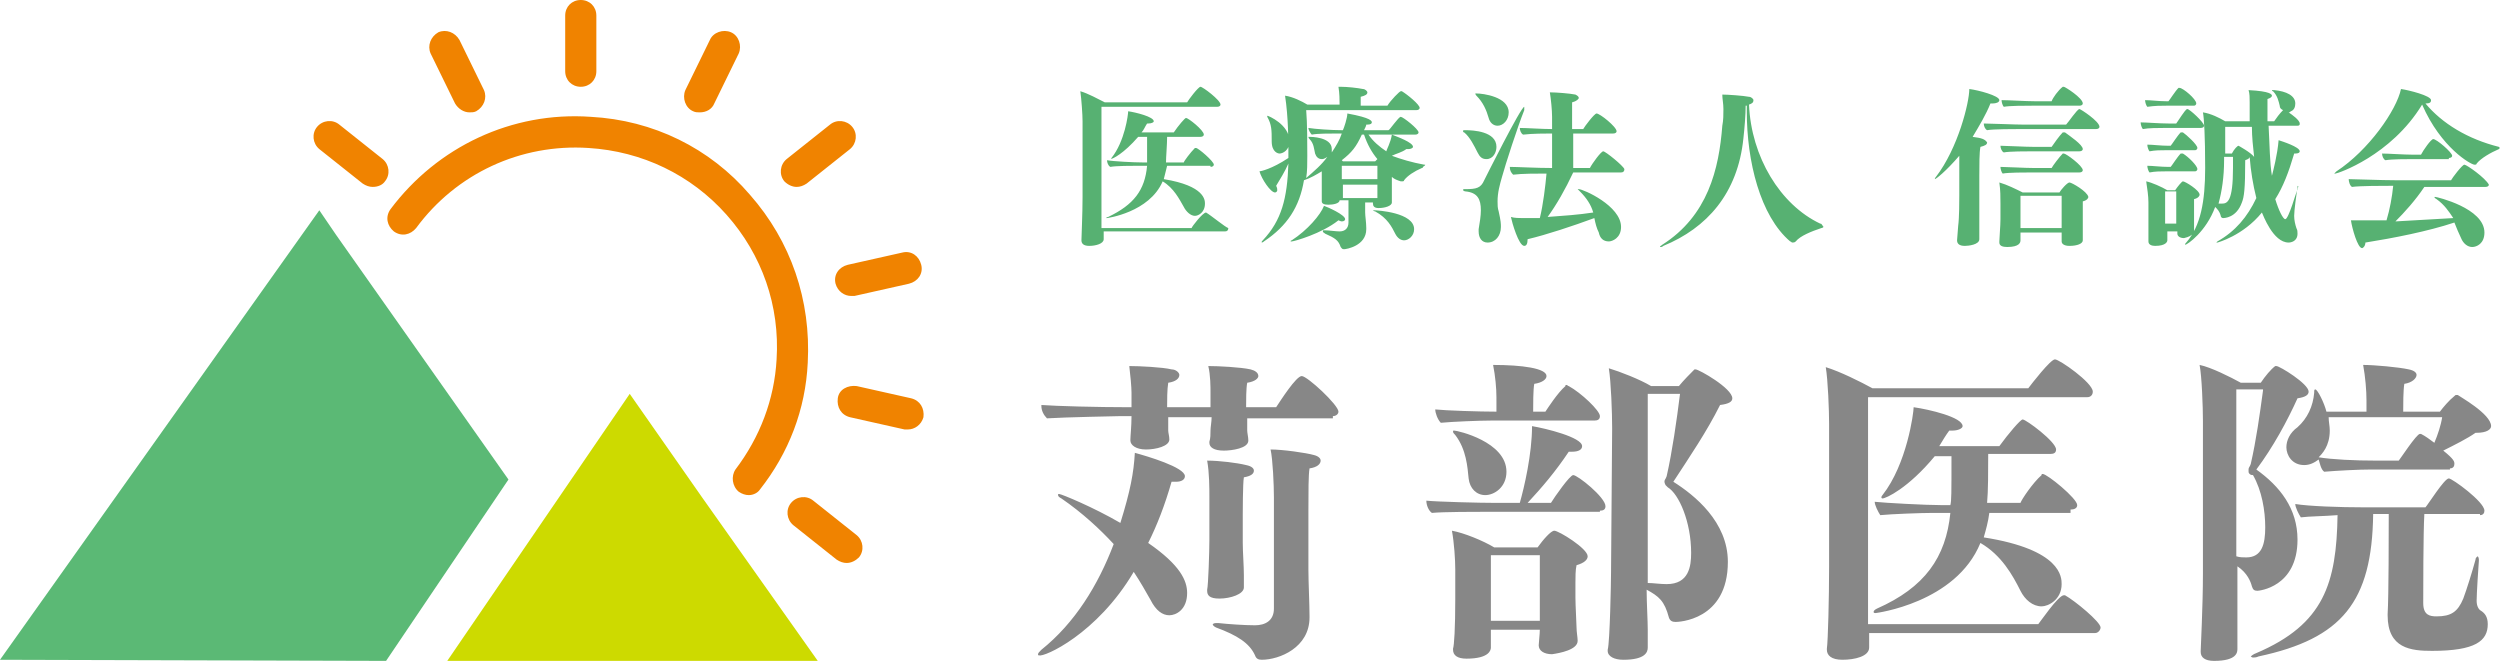 <svg xmlns="http://www.w3.org/2000/svg" width="224.7" height="59.4" viewBox="0 0 224.7 59.4"><style>.st0{fill:#f08300}.st1{fill:#5bb975}.st2{fill:#cdda00}.st3{fill:#57b172}.st4{fill:#878787}</style><path class="st0" d="M67.3 44.5c-.3 0-.6-.1-.9-.3-.6-.5-.7-1.4-.3-2 2.2-2.9 3.5-6.3 3.7-9.9.3-4.8-1.3-9.4-4.5-13-3.2-3.6-7.6-5.7-12.4-6-6.1-.4-11.9 2.3-15.5 7.2-.5.6-1.3.8-2 .3-.6-.5-.8-1.3-.3-2 4.2-5.6 10.9-8.8 18-8.3 5.6.3 10.7 2.8 14.3 7 3.7 4.2 5.5 9.5 5.2 15.1-.2 4.2-1.7 8.1-4.3 11.4-.2.3-.6.5-1 .5zM52.2 7.8c-.8 0-1.4-.6-1.4-1.4v-5c0-.8.6-1.4 1.4-1.4.8 0 1.4.6 1.4 1.4v5c0 .8-.6 1.4-1.4 1.4zm10.7 2.3c-.2 0-.4 0-.6-.1-.7-.3-1-1.2-.7-1.9l2.2-4.5c.3-.7 1.2-1 1.9-.7.7.3 1 1.2.7 1.9l-2.2 4.5c-.2.5-.7.8-1.3.8zm8.7 6.7c-.4 0-.8-.2-1.1-.5-.5-.6-.4-1.5.2-2l3.9-3.1c.6-.5 1.5-.4 2 .2.5.6.4 1.5-.2 2l-3.9 3.1c-.3.2-.6.3-.9.3zm4.9 9.8c-.6 0-1.2-.4-1.4-1.1-.2-.8.3-1.5 1.1-1.7l4.9-1.1c.8-.2 1.5.3 1.7 1.1.2.8-.3 1.5-1.1 1.7l-4.9 1.1h-.3zm5.1 12h-.3l-4.9-1.1c-.8-.2-1.2-.9-1.1-1.7s.9-1.2 1.7-1.1l4.9 1.1c.8.2 1.2.9 1.1 1.7-.2.7-.8 1.1-1.4 1.1zM42.2 10.1c-.5 0-1-.3-1.3-.8l-2.2-4.5c-.3-.7 0-1.5.7-1.9.7-.3 1.5 0 1.9.7l2.2 4.5c.3.7 0 1.5-.7 1.9-.2.1-.4.1-.6.1zm-8.7 6.7c-.3 0-.6-.1-.9-.3l-3.9-3.1c-.6-.5-.7-1.4-.2-2 .5-.6 1.4-.7 2-.2l3.9 3.1c.6.5.7 1.4.2 2-.2.3-.6.5-1.1.5zm42.6 33.8c-.3 0-.6-.1-.9-.3l-3.9-3.1c-.6-.5-.7-1.4-.2-2 .5-.6 1.4-.7 2-.2l3.9 3.1c.6.5.7 1.4.2 2-.3.3-.7.5-1.1.5z"/><path class="st1" d="M45.7 43.1l-15.5-22-1.5-2.2L0 59.3l34.7.1"/><path class="st2" d="M63.1 44.7l-6.5-9.3-16.4 24h33.3"/><path class="st3" d="M108.8 15c.2 0 .3-.1.3-.2 0-.3-1.4-1.5-1.6-1.5h-.1c-.4.4-1 1.2-1 1.3h-1.6c0-.5.1-1.6.1-2.3h3c.2 0 .3-.1.3-.2 0-.4-1.4-1.5-1.6-1.5-.1 0-.7.7-1.1 1.3h-2.9c.2-.2.3-.5.5-.8h.1c.3 0 .5-.1.5-.2 0-.4-1.6-.8-2.3-.9 0 .3-.3 2.7-1.5 4.2 0 .1-.1.1-.1.1.2 0 1.2-.5 2.5-2h.8v2.3h-.4c-.8 0-2.7-.1-3.2-.2 0 .2.1.5.3.6.5-.1 2-.1 2.5-.1h.8c-.2 2.2-1.2 3.5-3.5 4.6-.1 0-.2.1-.2.1h.1s3.8-.5 5-3.3c1 .6 1.5 1.6 1.9 2.3.2.4.6.8 1 .8.3 0 .9-.3.9-1.1 0-.3 0-1.6-3.7-2.2l.3-1.2h3.9zm-.4 4.1c-.3 0-1.3 1.3-1.3 1.4H99V9.6h10.4c.2 0 .3-.1.3-.2 0-.4-1.6-1.6-1.8-1.6-.2 0-1.1 1.2-1.2 1.4h-7.4c-.6-.3-1.5-.8-2.2-1 .1.7.2 2.1.2 2.7v6.8c0 1.6-.1 3.5-.1 3.9 0 .3.2.5.7.5.6 0 1.3-.2 1.3-.6v-.7h10.9c.2 0 .3-.1.3-.3-.3-.1-1.5-1.1-2-1.4zm19.6-4.3c-1.1-.2-2.1-.5-2.9-.8.4-.2.9-.3 1.3-.6h.2c.2 0 .4-.1.4-.2 0-.4-1.4-.9-1.9-1.1h2.1c.2 0 .3-.1.3-.2 0-.3-1.4-1.4-1.6-1.4-.2 0-1 1.2-1.1 1.2h-2.2c.1-.2.2-.4.2-.5h.1c.3 0 .4-.1.4-.2s0-.4-2.2-.8c0 .4-.3 1.3-.4 1.5h-.2c-.8 0-2.3-.1-2.9-.2 0 .2.2.5.3.6.5-.1 1.6-.1 2.4-.1h.3c-.2.6-.5 1.1-.9 1.7v-.3c0-1.1-1.9-1.1-2-1.1h-.1s0 .1.1.2c.4.4.4.9.5 1.3.1.3.3.5.6.5.1 0 .2 0 .5-.2-.5.7-1.2 1.3-1.9 1.9.1-.6.1-1.3.1-2 0-.9 0-3-.1-4.1h9.9c.2 0 .3-.1.3-.2 0-.3-1.1-1.2-1.6-1.5h-.1c-.1 0-.9.8-1.2 1.3h-2.4v-.8c.4-.1.6-.2.6-.4 0-.1-.2-.3-.4-.3-.5-.1-1.4-.2-2-.2h-.2c.1.6.1 1.2.1 1.5v.1h-2.9c-.5-.3-1.3-.7-2-.8.3 1.9.3 4.3.3 4.7v.9c-1.5 1-2.5 1.2-2.6 1.2.2.7 1 1.9 1.4 1.9.1 0 .2-.1.2-.2s0-.2-.1-.4c.3-.5.8-1.3 1.1-2-.1 3.1-.6 5.1-2.3 6.9-.1.1-.1.1-.1.2 0 0 .1 0 .2-.1 2.1-1.4 3.2-3.1 3.6-5.5.6-.2 1.1-.5 1.6-.8v2.7c0 .2.2.3.6.3.4 0 1-.1 1-.4h.8v2c0 .5-.3.8-.8.8-.3 0-1-.1-1.3-.1h-.1c-.1 0-.1 0-.1.1s.1.1.2.2c.9.4 1.2.6 1.4 1.2.1.1.1.2.3.2.2 0 2-.3 2-1.8v-.1c0-.5-.1-1.1-.1-1.4v-.9h.7v.1c0 .2.1.4.5.4.6 0 1.2-.2 1.2-.5v-2.3c.2.2.5.3.8.4h.1c.1 0 .2 0 .2-.1.3-.4.9-.8 1.6-1.1.1 0 .1-.1.1-.1.3-.2.2-.2.1-.2zm-5.6-2.7h.2c.3.9.7 1.6 1.2 2.2l-.2.2h-2.9l-.1-.1c.9-.7 1.3-1.2 1.8-2.3zm1.4 4.5v1.2h-3.1v-1.2h3.2zm0-.5h-3.2v-1.2h3.2v1.2zm.8-2.5c-.6-.4-1.2-.9-1.6-1.5h2.1c-.1.7-.5 1.4-.5 1.5zm-10.3-.9c0 1 .6 1.1.7 1.1.3 0 .9-.3.9-1.1 0-1.5-1.9-2.3-2-2.3v.1c.4.7.4 1.2.4 2.2zm9.2 6.2h-.1s.1.1.2.1c1.1.6 1.5 1.4 1.8 2 .2.4.5.6.8.6.4 0 .9-.4.9-1 0-1.5-3.3-1.7-3.6-1.7zm-2.9 1c.2 0 .3-.1.3-.2 0-.4-1.6-1.1-1.9-1.2-.3.8-1.5 2.2-2.9 3.1-.1 0-.1.1-.1.1h.1c.2 0 2.7-.7 4.2-1.9.2.1.3.1.3.1zm16.4-10v-.3c-.3 0-3.5 6.4-3.6 6.6-.3.7-.7.8-1.7.8-.2 0-.2 0-.2.1 0 0 .1.1.2.1 1.1.1 1.4.7 1.4 1.7 0 .5-.1 1.1-.2 1.7v.2c0 .6.3 1 .8 1 .7 0 1.2-.6 1.2-1.4 0-.3 0-.5-.2-1.4-.1-.3-.1-.6-.1-.9 0-.8.2-1.5.4-2.2.3-1.1 1.4-4.5 2-6zm7.1 3.7c-.2 0-1 1.1-1.2 1.5h-1.5V12h3.6c.2 0 .3-.1.3-.2 0-.4-1.5-1.6-1.8-1.6-.2 0-1.1 1.2-1.2 1.4h-1V9.2c.4-.1.6-.3.6-.4 0-.1-.1-.2-.3-.3-.5-.1-1.7-.2-2.3-.2.1.6.2 1.6.2 2.2v1.1c-.9 0-2.3-.1-2.9-.1 0 .2.1.5.3.6.8-.1 2.1-.1 2.5-.1h.1v3.1c-1.4 0-3.2-.1-3.8-.1 0 .3.1.5.3.7.8-.1 2.1-.1 3-.1-.1 1.1-.3 2.8-.6 4h-1.6c-.2 0-.7 0-1-.1.1.5.7 2.6 1.2 2.6.2 0 .3-.2.3-.6 1.7-.4 4.1-1.2 6-1.9.1.5.2.9.4 1.3.1.5.4.8.9.8.3 0 1.1-.3 1.1-1.3 0-1.9-3.4-3.4-3.8-3.4h-.1l.2.2c.6.6 1 1.2 1.2 1.9-1.3.2-2.7.3-4.1.4.8-1.1 1.6-2.5 2.3-4h4.3c.2 0 .3-.1.3-.3-.1-.3-1.7-1.6-1.9-1.6zm-11.3.1c.2.4.4.6.8.6.6 0 .9-.6.9-1.1 0-1.4-2.1-1.5-2.8-1.5-.2 0-.2 0-.2.1 0 0 0 .1.1.1.5.4.9 1.2 1.2 1.8zm1-3.1c.1.4.4.7.8.7.5 0 1-.5 1-1.2 0-1.4-2.3-1.7-2.9-1.7h-.1s0 .1.1.2c.6.6.9 1.3 1.1 2zm29.8 9.5c-3.6-1.7-6.2-6-6.4-10.7.3-.1.4-.2.4-.4 0-.1-.2-.3-.4-.3-.5-.1-1.9-.2-2.4-.2 0 .4.1.8.1 1.3s0 1-.1 1.5c-.3 3.9-1.3 8.1-5.4 10.7-.1.1-.2.1-.2.2h.1s.1 0 .2-.1c3.9-1.6 6.7-4.7 7.2-9.7.1-.9.2-2.1.2-2.9h.1v.5c0 4.5 1.2 9.4 3.9 11.7.1 0 .1.1.2.1s.2 0 .3-.1c.4-.5 1.4-.9 2.3-1.2.1 0 .2-.1.2-.1-.2-.3-.2-.3-.3-.3zm19-10.6h4.3c.2 0 .3-.1.3-.2 0-.5-1.6-1.5-1.7-1.5h-.1c-.4.3-.9 1-1 1.3h-1.5c-.8 0-2.4-.1-3-.1 0 .2.1.5.2.6.5-.1 1.9-.1 2.5-.1zm4.3.3c-.2 0-1 1.2-1.2 1.4h-3.8c-.8 0-3-.1-3.6-.1 0 .2.1.5.3.6.5-.1 2.5-.1 3-.1h6.8c.2 0 .3-.1.3-.2 0-.5-1.7-1.6-1.8-1.6zm-6.9 5.8c.5-.1 2-.1 2.6-.1h4.3c.2 0 .3-.1.3-.2 0-.4-1.5-1.5-1.7-1.5h-.1c-.3.3-.9 1.1-1 1.3h-1.6c-.8 0-2.5-.1-3-.1 0 .2.1.5.2.6zm6.9-2c.2 0 .3-.1.3-.2 0-.4-1.2-1.2-1.6-1.5h-.2c-.3.3-.8 1-1 1.3h-1.6c-.8 0-2.5-.1-3-.1 0 .2.1.5.3.6.5-.1 2-.1 2.6-.1h4.2zm-9.6-1.3c.6-1 1.2-2 1.6-3h.2c.3 0 .6-.1.6-.3 0-.4-1.9-.9-2.7-1 0 1.2-1 5.3-3 7.9-.1.1-.1.2-.1.2.1 0 1-.7 2.2-2.1v3.6c0 .4 0 2-.1 2.7l-.1 1.3c0 .3.2.5.7.5.3 0 1.3-.1 1.3-.6v-5.7c0-1 0-2.1.1-2.6.4-.1.6-.2.6-.4-.2-.3-.5-.4-1.3-.5zm8.7 4.1c-.2 0-.8.7-.9.9h-3.3c-.6-.3-1.4-.7-2.1-.9.1.7.1 1.3.1 1.9v1.4c0 .6-.1 1.7-.1 2v.1c0 .3.3.4.7.4 1.1 0 1.2-.4 1.2-.6v-.7h3.7v.8c0 .2.2.4.7.4.7 0 1.2-.2 1.2-.5v-3.5c.4-.1.5-.3.5-.4-.1-.5-1.5-1.3-1.7-1.3zm-.7 4.1h-3.7v-2.9h3.7v2.9zm21.3-3.7s-.1 0-.1.2c-.1.2-.8 2.7-1.1 2.7-.2 0-.6-.8-.9-1.8.7-1.1 1.2-2.4 1.7-4.1h.1c.3 0 .4-.1.4-.2 0-.4-1.6-.9-1.9-1-.1 1.3-.5 2.8-.6 3.2-.2-1.2-.2-2.7-.3-4.5h2.6c.2 0 .2-.1.2-.2 0-.3-.7-.8-1-1 .1 0 .1 0 .2-.1.3-.1.4-.4.4-.7 0-.7-.8-1.1-1.9-1.2h-.2s0 .1.1.1c.4.4.5.9.6 1.3 0 .2.1.3.3.4-.3.3-.6.7-.8 1h-.6v-2c.3-.1.4-.2.4-.3 0-.1-.1-.4-2.1-.5.1.3.1.7.1 1.1v1.7H200c-.5-.3-1.3-.7-2-.8.1.5.2 2.1.2 5 0 3-.4 5.2-1.7 6.7-.1.1-.1.1-.1.2.2 0 1.9-1.2 2.7-3.4.2.2.4.4.5.8 0 .1.1.2.2.2s1.2 0 1.7-1.4c.2-.5.3-1.2.3-3.8.3-.1.4-.2.4-.3.1 1.3.3 2.5.6 3.7-.8 1.7-1.9 3-3.5 3.9l-.1.1h.1s2.3-.6 4-2.7c.1.2 1 2.7 2.4 2.7.2 0 .8-.1.8-.8 0-.2 0-.3-.1-.5-.1-.3-.2-.7-.2-1.1 0-.5.2-1.9.3-2.6v-.1l.1.1zm-6.9 1.5h-.3c.3-1.1.5-2.4.5-3.9v-.3h.8v1c0 3-.5 3.2-1 3.2zm1.5-5.2c-.1 0-.4.3-.6.7h-.6v-2.4h2.4c0 .9.1 1.8.2 2.7-.3-.4-1.4-1-1.4-1zm-6.5-3.6h2.5c.1 0 .2-.1.2-.2 0-.4-1.2-1.4-1.5-1.4h-.1c-.3.3-.8 1.1-.9 1.2h-.2c-.7 0-1.4-.1-1.9-.1 0 .2.1.5.2.6.7-.1 1.2-.1 1.7-.1zm2.5 11.2v-2.8c.4-.1.5-.3.5-.4 0-.4-1.3-1.2-1.5-1.2-.1 0-.5.5-.7.8h-.7c-.5-.3-1.4-.7-1.9-.8.1.7.2 1.3.2 1.9v3.5c0 .3.3.4.6.4 1 0 1.1-.4 1.1-.5v-.8h.9v.2c0 .2.2.4.6.4.9-.2.9-.6.9-.7zm-1.6-1.5v.9h-1v-2.9h1v2zm.6-7.3c-.1 0-.1 0 0 0h-.2c-.3.3-.8 1.1-.9 1.2h-.2c-.7 0-1.4-.1-1.9-.1 0 .2.1.5.2.6.5-.1 1-.1 1.5-.1h2.6c.1 0 .2-.1.2-.2 0-.3-1-1.2-1.3-1.4zm1.6-.4c.2 0 .3-.1.3-.2 0-.3-1.3-1.5-1.5-1.5-.1 0-.2.1-1 1.3h-.7c-.8 0-2-.1-2.5-.1 0 .2.1.5.2.6.5-.1 1.4-.1 1.9-.1h3.3zm-1.6 2.3c-.1 0-.1 0 0 0h-.2c-.3.3-.8 1.1-.9 1.2h-.2c-.7 0-1.4-.1-1.9-.1 0 .2.1.5.2.6.5-.1 1-.1 1.5-.1h2.6c.1 0 .2-.1.2-.2 0-.3-.8-1.1-1.3-1.4zm28.4-.6c-2.8-.7-5.1-2.1-6.6-3.9.4 0 .5-.1.5-.3 0-.4-2-.9-2.7-1-.4 1.9-2.9 5.5-5.8 7.4l-.2.2h.1c.2 0 5-1.6 7.8-6.2 1.7 3.9 4.4 5.4 4.7 5.4.1 0 .2 0 .2-.1.4-.5 1.3-1 2-1.3.1-.1.1-.1 0-.2.1 0 .1 0 0 0zm-4.5 1c.2 0 .3-.1.3-.2 0-.3-1.4-1.5-1.7-1.5-.2 0-.9 1-1.1 1.4h-.8c-.7 0-2.2-.1-2.7-.1 0 .2.1.5.3.6.6-.1 1.9-.1 2.5-.1h3.2zm1.4.6c-.2 0-1.1 1.2-1.2 1.4h-5c-1.3 0-3.6-.1-4.2-.1 0 .2.1.6.3.7.7-.1 2.8-.1 3.6-.1h.1c-.1 1-.3 2.1-.6 3.1h-3.2c.1.7.6 2.5 1 2.5.1 0 .3-.2.3-.5 2.5-.4 5.6-1 8-1.8.2.5.4 1 .6 1.4.2.5.6.8 1 .8s1.1-.3 1.1-1.3c0-2.2-4.3-3.2-4.4-3.2h-.1s0 .1.2.2c.7.5 1.1 1.1 1.5 1.7-1.6.1-3.5.2-5.2.3.8-.8 1.8-1.9 2.6-3.1h5.5c.2 0 .3-.1.3-.2-.3-.6-2-1.8-2.2-1.8z"/><path class="st4" d="M119.8 37.4c.3 0 .5-.2.5-.4 0-.6-2.8-3.2-3.3-3.2s-1.9 2.2-2.3 2.8H112c0-.6 0-1.7.1-2.2.7-.1 1-.4 1-.6 0-.3-.3-.5-.7-.6-.9-.2-2.9-.3-3.8-.3.2.8.2 1.9.2 2.4v1.3h-3.9c0-.6 0-1.6.1-2.2.7-.1 1-.4 1-.7 0-.2-.3-.5-.7-.5-.8-.2-2.9-.3-3.8-.3.1.8.2 1.9.2 2.4v1.3h-.3c-2.7 0-6.5-.1-7.8-.2v.1c0 .4.2.8.5 1.1 1.5-.1 6.6-.2 6.6-.2h1c0 .9-.1 1.8-.1 2.1v.1c0 .4.5.8 1.4.8.9 0 2.1-.3 2.1-.9 0-.3-.1-.6-.1-.8v-1.2h3.9c0 .4-.1.9-.1 1.2 0 .3 0 .7-.1 1v.1c0 .4.4.7 1.3.7.7 0 2.2-.2 2.2-.9 0-.3-.1-.7-.1-.9v-1.1h7.7zm-5.3 17.3c0 1.1-.8 1.5-1.7 1.5-.9 0-2.4-.1-3.3-.2h-.2c-.2 0-.3.1-.3.1 0 .1.1.2.3.3 1.9.7 3 1.4 3.5 2.5.1.3.3.4.6.4 1.6 0 4.3-1.1 4.3-3.8v-.1c0-1.1-.1-3.1-.1-4.2v-5.3c0-1.7 0-3.2.1-3.8.7-.1 1-.4 1-.7 0-.2-.2-.4-.6-.5-.7-.2-2.8-.5-3.9-.5.2.9.3 3.2.3 4.3v10zm-5.8-6.2c0 1.1-.1 4.1-.2 4.5v.1c0 .4.2.7 1.1.7 1 0 2.2-.4 2.2-1v-1.1c0-.8-.1-2.1-.1-2.9v-2.6s0-2.8.1-3.3c.6-.1.9-.3.9-.6 0-.2-.2-.4-.7-.5-.8-.2-2.4-.4-3.5-.4.2 1.1.2 2.5.2 3.3v3.8zm-6.8 2.9c.6.9 1.1 1.8 1.5 2.5.5 1 1.1 1.4 1.7 1.4.6 0 1.6-.5 1.6-2 0-1.1-.6-2.5-3.5-4.5.8-1.6 1.5-3.4 2.1-5.5h.4c.5 0 .8-.2.8-.5 0-.8-3.4-1.8-4.5-2.1-.1 1.8-.4 3.4-1.3 6.3-2.4-1.4-5.3-2.6-5.5-2.6-.1 0-.1 0-.1.1s.1.2.3.3c1.9 1.3 3.5 2.8 4.7 4.1-1.4 3.7-3.5 7.1-6.5 9.5-.2.2-.3.3-.3.4 0 .1 0 .1.1.1.4.2 5.2-1.9 8.5-7.5zm42.9.1c0 .7-.1 6.2-.3 6.9v.1c0 .5.6.8 1.4.8 2 0 2.2-.7 2.2-1.1v-1.6c0-.8-.1-2.4-.1-3.6 1.1.6 1.6 1 2 2.5.1.3.3.4.6.4.2 0 4.7-.1 4.7-5.4 0-3.6-3-6-4.9-7.2 1.5-2.3 3-4.5 4.2-6.9.8-.1 1.1-.3 1.1-.6 0-.9-3-2.6-3.3-2.6h-.1c-.3.3-1 1-1.4 1.5h-2.5c-1-.6-2.8-1.3-3.8-1.6.2 1.2.3 4 .3 5.4l-.1 13zm-1.5-13.7c.3 0 .5-.1.5-.4 0-.5-1.7-2.1-2.8-2.7-.1 0-.1-.1-.2-.1s-.1 0-.1.1c-.7.6-1.6 2-1.8 2.3h-1.1c0-.6 0-2 .1-2.5.7-.1 1.1-.4 1.1-.7 0-.7-2.2-1-4.8-1 .2 1 .3 2.1.3 2.9V37c-1.5 0-4.6-.1-5.5-.2 0 .3.2.9.5 1.2 1-.1 3.5-.2 4.5-.2h9.3zm.5 8.1c.3 0 .5-.1.5-.4 0-.8-2.5-2.8-2.9-2.8-.3 0-1.7 2-2 2.5h-2.1c1.3-1.4 2.5-2.8 3.7-4.6h.3c.6 0 .9-.2.9-.5 0-.8-3.3-1.6-4.5-1.8 0 2.5-.7 5.5-1.1 6.9h-2.1c-1.5 0-5.3-.1-6.3-.2 0 .4.2.9.5 1.1 1-.1 4-.1 5-.1h10.1zm-10.3-1.4c.8 0 1.9-.7 1.9-2.1 0-2.7-4.4-3.7-4.7-3.7-.1 0-.1 0-.1.1s.1.2.2.3c1 1.3 1.1 2.9 1.2 3.9.1.9.7 1.5 1.5 1.5zm8.3 13.1c0-.3-.1-.8-.1-1.2 0-.3-.1-2-.1-2.7v-1.3c0-.5 0-1.2.1-1.6.7-.2 1-.5 1-.8 0-.7-2.6-2.3-3-2.3-.3 0-1 .8-1.5 1.5h-3.9c-1-.6-2.7-1.3-3.8-1.5.2 1.1.3 2.6.3 3.5v2.6c0 2.7-.1 4.2-.2 4.5v.1c0 .5.4.8 1.2.8 2.1 0 2.2-.8 2.2-1v-1.6h4.4c0 .4-.1 1.2-.1 1.4 0 .5.5.8 1.2.8.7-.1 2.3-.4 2.3-1.2zm8.1-13.8c1 .6 2.1 3.1 2.1 5.9 0 1.2-.2 2.8-2.2 2.8-.6 0-1.2-.1-1.7-.1v-17h2.9c-.3 2.4-.7 5.2-1.2 7.4-.1.3-.2.3-.2.5 0 .1.1.3.1.3l.2.2zm-11.5 10.1v1.9H134v-5.9h4.4v4zm47.7-8.1c.3 0 .6-.1.6-.4 0-.6-2.7-2.8-3.1-2.8-.1 0-.1 0-.1.1-.8.7-1.8 2.2-1.9 2.5h-3c.1-1 .1-2.9.1-4.4h5.6c.3 0 .5-.1.5-.4 0-.7-2.7-2.7-3-2.7-.2 0-1.3 1.3-2.1 2.4h-5.4c.3-.5.6-1 .9-1.4h.3c.5 0 .9-.2.9-.4 0-.8-3-1.5-4.4-1.7 0 .5-.6 5.1-2.8 7.9-.1.1-.1.2-.1.2s0 .1.1.1c.3 0 2.3-.9 4.7-3.8h1.5c0 3.4 0 4-.1 4.4h-.8c-1.4 0-5.1-.2-6-.3 0 .3.3.9.5 1.2 1-.1 3.7-.2 4.7-.2h1.6c-.4 4-2.3 6.7-6.6 8.6-.2.1-.3.2-.3.3 0 .1.1.1.2.1 0 0 7.2-.9 9.4-6.3 1.9 1.1 2.9 2.9 3.6 4.3.4.8 1.1 1.4 1.9 1.4.6 0 1.8-.6 1.8-2 0-.6 0-3.1-7-4.2.2-.7.4-1.4.5-2.2h7.3zm2.2 11.1c.3 0 .5-.3.5-.5 0-.5-2.3-2.4-3.2-2.9h-.1c-.5 0-2.2 2.5-2.3 2.6h-15.3V35.7h19.7c.3 0 .5-.2.5-.5 0-.8-3-2.9-3.4-2.9-.4 0-2.1 2.2-2.4 2.6h-14c-1.1-.6-2.9-1.5-4.2-1.9.2 1.2.3 3.9.3 5.1v12.8c0 2.9-.1 6.7-.2 7.4v.1c0 .5.4.9 1.4.9 1.1 0 2.4-.3 2.4-1.1v-1.3h20.3zm31.9-14.8c.3 0 .4-.2.4-.4s0-.4-1-1.2c1-.5 2.2-1.1 2.9-1.6h.1c.9 0 1.3-.3 1.3-.6 0-1.1-2.9-2.7-3-2.8h-.1c-.1 0-.1 0-.2.1-.5.4-1 1-1.3 1.4H216c0-.6 0-1.9.1-2.5.7-.1 1.1-.5 1.1-.8 0-.2-.2-.4-.7-.5-.9-.2-3.1-.4-4.1-.4.2 1.1.3 2.3.3 3.2v1h-3.6c-.2-.8-.8-2-1-2-.1 0-.1.1-.1.3-.1 1.2-.6 2.3-1.5 3.1-.7.5-1 1.2-1 1.8 0 .7.5 1.6 1.6 1.6.5 0 .9-.2 1.3-.5.1.3.2.9.5 1.1 1.2-.1 3.1-.2 4.2-.2h7.1zm2.7 4.2c.3 0 .4-.2.4-.4 0-.8-2.9-2.9-3.2-2.9-.4 0-1.9 2.4-2.1 2.6h-5.5c-2.2 0-5-.1-6.2-.3 0 .3.3.9.5 1.2.8-.1 2.1-.1 3.3-.2-.1 6.1-1.2 9.8-7.3 12.4-.3.1-.5.3-.5.3s.1.1.2.1.3 0 .5-.1c7.5-1.6 10.2-4.9 10.3-12.8h1.4c0 1.5 0 7.4-.1 9v.1c0 3 2.1 3.2 4 3.2 3.9 0 5-.9 5-2.4 0-.7-.3-1-.6-1.2-.2-.1-.4-.4-.4-.9 0-.1 0-.7.2-3.6v-.1c0-.2-.1-.3-.1-.3s-.2.1-.2.3c-.3 1.1-.8 2.7-1.1 3.5-.5 1.2-1.1 1.6-2.4 1.6-.6 0-1.2-.1-1.2-1.2 0-1 0-6.3.1-8h5zm-21.8 4.6c.9.6 1.2 1.4 1.3 1.8.1.3.2.4.5.4.1 0 3.6-.3 3.6-4.6 0-2.8-1.6-4.8-3.7-6.3 1.5-2 2.8-4.4 3.7-6.4.7-.1 1-.3 1-.6 0-.7-2.6-2.3-2.9-2.3h-.1c-.4.3-.9.9-1.3 1.5h-1.8c-.9-.5-2.7-1.4-3.7-1.6.2 1 .3 3.8.3 5v13.8c0 2.9-.2 6.6-.2 6.9v.1c0 .5.4.8 1.2.8 2.1 0 2.1-.8 2.1-1.1v-7.4zm18.4-13.4c-.1.7-.4 1.6-.7 2.3-.4-.3-.8-.6-1.2-.8h-.1c-.3 0-1.8 2.3-1.9 2.4h-2c-2 0-4-.1-5.2-.3.3-.3 1-1 1-2.4 0-.4-.1-.8-.1-1.2h10.2zm-16.1-2.4c-.3 2.2-.6 4.4-1.1 6.6-.1.3-.2.3-.2.5 0 .3 0 .3.1.4.1.1.2.1.3.1.8 1.4 1.1 3.2 1.1 4.7s-.3 2.7-1.7 2.7c-.3 0-.6 0-.9-.1V35h2.4z"/></svg>